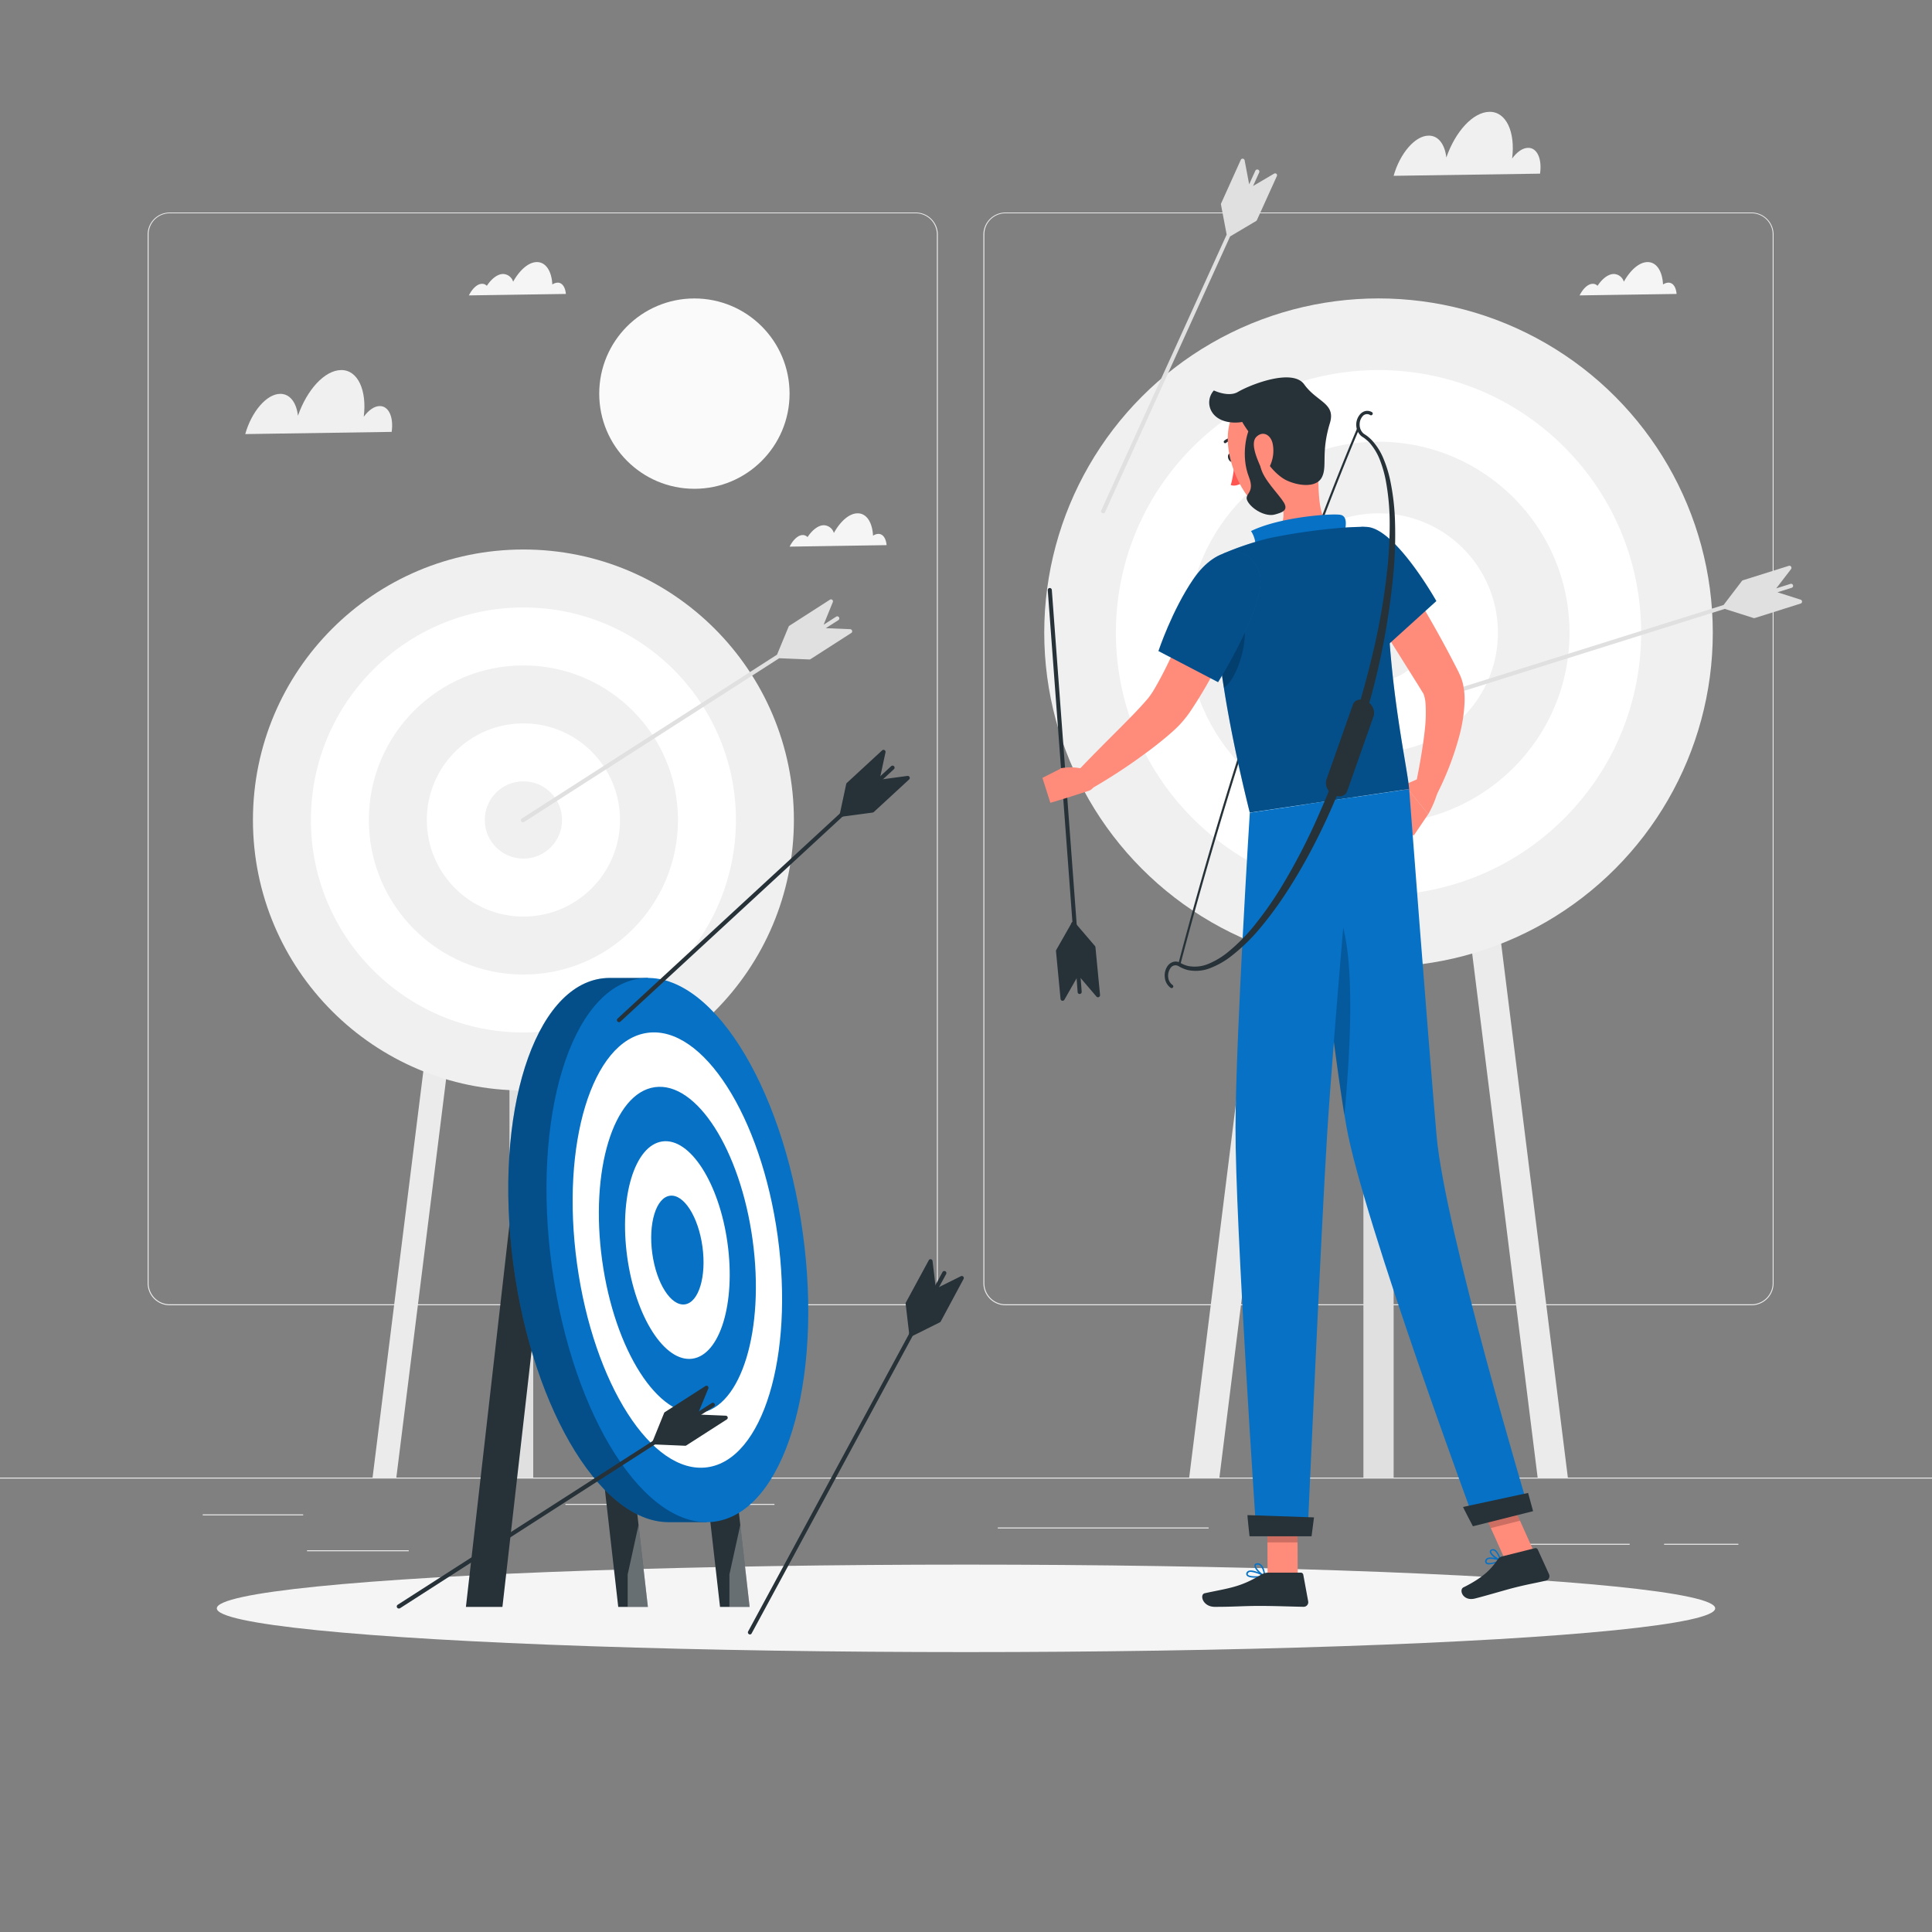 <svg xmlns="http://www.w3.org/2000/svg" viewBox="0 0 500 500"><rect x="0" y="0" width="500" height="500" fill="#808080" stroke="none"/><g id="freepik--background-complete--inject-132"><rect y="382.4" width="500" height="0.25" style="fill:#ebebeb"></rect><rect x="52.46" y="391.92" width="26" height="0.25" style="fill:#ebebeb"></rect><rect x="146.33" y="389.21" width="54.1" height="0.25" style="fill:#ebebeb"></rect><rect x="79.46" y="401.21" width="26.32" height="0.25" style="fill:#ebebeb"></rect><rect x="430.67" y="399.53" width="19.23" height="0.25" style="fill:#ebebeb"></rect><rect x="391.47" y="399.53" width="30.29" height="0.25" style="fill:#ebebeb"></rect><rect x="258.23" y="395.31" width="54.56" height="0.25" style="fill:#ebebeb"></rect><path d="M237,337.8H43.91a5.71,5.71,0,0,1-5.7-5.71V60.66A5.71,5.71,0,0,1,43.91,55H237a5.71,5.71,0,0,1,5.71,5.71V332.09A5.71,5.71,0,0,1,237,337.8ZM43.91,55.2a5.46,5.46,0,0,0-5.45,5.46V332.09a5.46,5.46,0,0,0,5.45,5.46H237a5.47,5.47,0,0,0,5.46-5.46V60.66A5.47,5.47,0,0,0,237,55.2Z" style="fill:#ebebeb"></path><path d="M453.31,337.8H260.21a5.72,5.72,0,0,1-5.71-5.71V60.66A5.72,5.72,0,0,1,260.21,55h193.1A5.71,5.71,0,0,1,459,60.66V332.09A5.71,5.71,0,0,1,453.31,337.8ZM260.21,55.2a5.47,5.47,0,0,0-5.46,5.46V332.09a5.47,5.47,0,0,0,5.46,5.46h193.1a5.47,5.47,0,0,0,5.46-5.46V60.66a5.47,5.47,0,0,0-5.46-5.46Z" style="fill:#ebebeb"></path><rect x="131.85" y="212.21" width="6.15" height="170.19" style="fill:#e0e0e0"></rect><polygon points="173.43 382.4 167.29 382.4 146.03 212.21 152.17 212.21 173.43 382.4" style="fill:#ebebeb"></polygon><polygon points="102.57 382.4 96.42 382.4 117.68 212.21 123.83 212.21 102.57 382.4" style="fill:#ebebeb"></polygon><rect x="352.85" y="165.82" width="7.82" height="216.57" style="fill:#e0e0e0"></rect><polygon points="405.76 382.4 397.94 382.4 370.89 165.82 378.71 165.82 405.76 382.4" style="fill:#ebebeb"></polygon><polygon points="315.58 382.4 307.76 382.4 334.82 165.82 342.64 165.82 315.58 382.4" style="fill:#ebebeb"></polygon><circle cx="135.46" cy="212.21" r="70" style="fill:#f0f0f0"></circle><circle cx="135.46" cy="212.21" r="55" style="fill:#fff"></circle><circle cx="135.46" cy="212.21" r="40" style="fill:#f0f0f0"></circle><circle cx="135.46" cy="212.21" r="25" style="fill:#fff"></circle><circle cx="135.46" cy="212.21" r="10" style="fill:#f0f0f0"></circle><circle cx="356.76" cy="163.74" r="86.51" style="fill:#f0f0f0"></circle><circle cx="356.76" cy="163.74" r="67.97" transform="translate(-11.29 300.23) rotate(-45)" style="fill:#fff"></circle><circle cx="356.76" cy="163.74" r="49.43" style="fill:#f0f0f0"></circle><circle cx="356.76" cy="163.74" r="30.9" style="fill:#fff"></circle><circle cx="356.76" cy="163.74" r="12.36" style="fill:#f0f0f0"></circle><path d="M220.52,163.23a.53.53,0,0,0-.49-.4l-6.31-.26,3.25-2.08a.53.53,0,0,0-.57-.9l-3.25,2.09,2.38-5.85a.53.53,0,0,0-.15-.61.54.54,0,0,0-.63,0l-10.46,6.72a.55.55,0,0,0-.2.25l-3,7.24-66,42.37a.53.53,0,0,0,.29,1,.47.47,0,0,0,.28-.09l66-42.36,7.82.32h0a.54.54,0,0,0,.28-.08l10.46-6.72A.52.52,0,0,0,220.52,163.23Z" style="fill:#e0e0e0"></path><path d="M330.36,45a.53.53,0,0,0-.63-.06l-5.44,3.2,1.59-3.51a.53.53,0,1,0-1-.44l-1.6,3.51-1.17-6.2a.53.53,0,0,0-.46-.43.5.5,0,0,0-.54.31L316,52.7a.58.58,0,0,0,0,.32l1.46,7.69L285,132.1a.53.53,0,0,0,.26.7.52.52,0,0,0,.51,0,.61.61,0,0,0,.2-.22l32.38-71.39,6.74-4h0a.5.5,0,0,0,.2-.23l5.13-11.32A.52.52,0,0,0,330.36,45Z" style="fill:#e0e0e0"></path><path d="M466.37,155.7a.54.54,0,0,0-.37-.51l-6-1.91,3.69-1.16a.53.53,0,0,0,.34-.67.52.52,0,0,0-.66-.34l-3.68,1.16,3.84-5a.54.54,0,0,0,0-.63.52.52,0,0,0-.59-.2l-11.86,3.73a.56.56,0,0,0-.27.18l-4.75,6.22-74.79,23.5a.54.54,0,0,0-.35.67.52.52,0,0,0,.37.35.51.51,0,0,0,.3,0l74.78-23.51,7.46,2.37h0a.61.61,0,0,0,.3,0L466,156.2A.53.53,0,0,0,466.37,155.7Z" style="fill:#e0e0e0"></path><circle cx="179.71" cy="101.87" r="24.63" style="fill:#fafafa"></circle><path d="M98.28,105.09c-1.41,0-2.91,1.09-4.14,2.76C95,101,92.6,95.73,88.3,95.77s-8.86,5.12-11.19,11.82c-.39-3.41-2.07-5.68-4.58-5.66-3.52,0-7.44,4.61-9.06,10.41l37.89-.57C101.91,108,100.63,105.07,98.28,105.09Z" style="fill:#f0f0f0"></path><path d="M144.31,73.15a2.61,2.61,0,0,0-1.37.48c-.17-3.45-1.67-5.82-4-5.8-2.15,0-4.47,2.07-6.14,5.08a2.79,2.79,0,0,0-2.59-2c-1.44,0-3,1.21-4.22,3.06a1.65,1.65,0,0,0-1.24-.52c-1.2,0-2.51,1.21-3.4,3l25.1-.38C146.29,74.31,145.51,73.14,144.31,73.15Z" style="fill:#f5f5f5"></path><path d="M395.48,38.26c-1.41,0-2.91,1.08-4.14,2.76.86-6.9-1.54-12.12-5.84-12.08s-8.86,5.12-11.19,11.82c-.39-3.41-2.06-5.69-4.57-5.66-3.52,0-7.44,4.61-9.07,10.4l37.89-.56C399.11,41.13,397.83,38.23,395.48,38.26Z" style="fill:#f0f0f0"></path><path d="M431.76,73.15a2.61,2.61,0,0,0-1.37.48c-.17-3.45-1.67-5.82-4-5.8-2.15,0-4.47,2.07-6.14,5.08a2.79,2.79,0,0,0-2.59-2c-1.44,0-3,1.21-4.22,3.06a1.65,1.65,0,0,0-1.24-.52c-1.2,0-2.51,1.21-3.4,3l25.1-.38C433.74,74.31,433,73.14,431.76,73.15Z" style="fill:#f5f5f5"></path><path d="M227.31,138.17a2.47,2.47,0,0,0-1.37.48c-.17-3.45-1.67-5.83-4-5.8-2.15,0-4.46,2.06-6.13,5.08a2.82,2.82,0,0,0-2.59-2c-1.45,0-3,1.22-4.23,3.07a1.68,1.68,0,0,0-1.24-.53c-1.2,0-2.5,1.22-3.4,3l25.1-.39C229.29,139.32,228.51,138.16,227.31,138.17Z" style="fill:#f5f5f5"></path></g><g id="freepik--Shadow--inject-132"><ellipse id="freepik--path--inject-132" cx="250" cy="416.24" rx="193.89" ry="11.32" style="fill:#f5f5f5"></ellipse></g><g id="freepik--Target--inject-132"><polygon points="157.57 327.19 149.9 327.19 160 415.86 167.67 415.86 157.57 327.19" style="fill:#263238"></polygon><polygon points="162.44 415.86 167.67 415.86 165.25 394.67 162.44 407.48 162.44 415.86" style="fill:#fff;opacity:0.3"></polygon><polygon points="133.03 306.55 142.48 306.55 130.03 415.86 120.58 415.86 133.03 306.55" style="fill:#263238"></polygon><polygon points="183.91 327.19 176.24 327.19 186.34 415.86 194 415.86 183.91 327.19" style="fill:#263238"></polygon><polygon points="188.77 415.86 194 415.86 191.59 394.67 188.77 407.48 188.77 415.86" style="fill:#fff;opacity:0.3"></polygon><path d="M157.8,253.09c-18.23,0-29.6,31.53-25.39,70.42s22.38,70.42,40.6,70.42h9.9L167.7,253.09Z" style="fill:#0671C5"></path><path d="M157.8,253.09c-18.23,0-29.6,31.53-25.39,70.42s22.38,70.42,40.6,70.42h9.9L167.7,253.09Z" style="opacity:0.3"></path><ellipse cx="175.31" cy="323.51" rx="32.76" ry="70.94" transform="translate(-42.55 26.98) rotate(-7.85)" style="fill:#0671C5"></ellipse><ellipse cx="175.31" cy="323.51" rx="26.21" ry="56.75" transform="translate(-42.55 26.98) rotate(-7.85)" style="fill:#fff"></ellipse><ellipse cx="175.31" cy="323.51" rx="19.65" ry="42.56" transform="translate(-42.55 26.98) rotate(-7.85)" style="fill:#0671C5"></ellipse><ellipse cx="175.31" cy="323.51" rx="13.1" ry="28.38" transform="translate(-42.55 26.98) rotate(-7.85)" style="fill:#fff"></ellipse><ellipse cx="175.31" cy="323.51" rx="6.55" ry="14.19" transform="translate(-42.55 26.98) rotate(-7.85)" style="fill:#0671C5"></ellipse><path d="M103.25,416.28a.53.53,0,0,1-.28-1l81.22-52.16a.52.52,0,0,1,.73.16.53.53,0,0,1-.15.73L103.54,416.2A.6.6,0,0,1,103.25,416.28Z" style="fill:#263238"></path><polygon points="172.38 365.89 169.36 373.29 179.86 366.48 182.84 359.18 172.38 365.89" style="fill:#263238"></polygon><path d="M169.36,373.82a.54.54,0,0,1-.34-.12.52.52,0,0,1-.15-.61l3-7.4a.48.48,0,0,1,.2-.24l10.46-6.72a.53.53,0,0,1,.63,0,.54.54,0,0,1,.15.61l-3,7.3a.52.52,0,0,1-.2.24l-10.5,6.82A.51.51,0,0,1,169.36,373.82Zm3.44-7.57-2.31,5.68,8.94-5.81,2.28-5.59Z" style="fill:#263238"></path><polygon points="177.34 373.63 169.36 373.29 179.93 366.58 187.81 366.91 177.34 373.63" style="fill:#263238"></polygon><path d="M177.34,374.16h0l-8-.34a.51.51,0,0,1-.49-.39.53.53,0,0,1,.22-.58l10.57-6.72a.48.48,0,0,1,.31-.08l7.88.33a.53.53,0,0,1,.49.39.52.52,0,0,1-.23.58l-10.46,6.72A.48.48,0,0,1,177.34,374.16Zm-6.27-1.33,6.13.26,8.91-5.72-6-.25Z" style="fill:#263238"></path><path d="M194.09,423a.45.45,0,0,1-.25-.07.53.53,0,0,1-.22-.72l50.3-93a.53.53,0,0,1,.94.51l-50.31,92.95A.51.51,0,0,1,194.09,423Z" style="fill:#263238"></path><polygon points="234.91 337.33 235.84 345.27 241.74 334.23 240.82 326.4 234.91 337.33" style="fill:#263238"></polygon><path d="M235.84,345.8h-.1a.53.53,0,0,1-.43-.46l-.93-7.94a.54.54,0,0,1,.06-.31l5.92-10.93a.51.51,0,0,1,.56-.27.53.53,0,0,1,.43.46l.92,7.83a.56.56,0,0,1-.06.31l-5.91,11A.51.51,0,0,1,235.84,345.8Zm-.39-8.36.72,6.09,5-9.4-.71-6Z" style="fill:#263238"></path><polygon points="242.99 341.71 235.84 345.27 241.85 334.29 248.91 330.77 242.99 341.71" style="fill:#263238"></polygon><path d="M235.84,345.8a.59.59,0,0,1-.39-.16.53.53,0,0,1-.08-.62l6-11a.69.69,0,0,1,.23-.22l7.06-3.51a.52.52,0,0,1,.7.72L243.46,342a.54.54,0,0,1-.23.22l-7.16,3.57A.59.59,0,0,1,235.84,345.8Zm6.4-11.11L237.11,344l5.49-2.73,5-9.32Zm.75,7h0Z" style="fill:#263238"></path><path d="M160.2,264.54a.56.56,0,0,1-.39-.17.53.53,0,0,1,0-.75l70.86-65.37a.53.53,0,0,1,.71.78L160.56,264.4A.54.54,0,0,1,160.2,264.54Z" style="fill:#263238"></path><polygon points="219.54 203.01 217.85 210.83 227.01 202.29 228.68 194.58 219.54 203.01" style="fill:#263238"></polygon><path d="M217.85,211.36a.59.59,0,0,1-.26-.07.53.53,0,0,1-.26-.58L219,202.9a.53.53,0,0,1,.16-.28l9.14-8.43a.53.53,0,0,1,.87.51l-1.66,7.7a.61.61,0,0,1-.16.28l-9.16,8.53A.51.51,0,0,1,217.85,211.36Zm2.17-8.07-1.3,6,7.8-7.27,1.28-5.91Z" style="fill:#263238"></path><polygon points="225.77 209.77 217.85 210.83 227.09 202.38 234.91 201.34 225.77 209.77" style="fill:#263238"></polygon><path d="M217.85,211.36a.52.52,0,0,1-.48-.31.54.54,0,0,1,.12-.62l9.24-8.44a.51.51,0,0,1,.29-.13l7.82-1.05a.53.53,0,0,1,.43.92l-9.14,8.43a.51.51,0,0,1-.29.13l-7.92,1.06Zm9.48-8.48-7.88,7.2,6.08-.82,7.79-7.17Zm-1.56,6.89h0Z" style="fill:#263238"></path></g><g id="freepik--Character--inject-132"><path d="M368.05,201.12l-4.61,2,6.19,7.59a26.28,26.28,0,0,0,2.5-6,2.42,2.42,0,0,0-1.71-2.95Z" style="fill:#ff8b7b"></path><polygon points="360.44 210.27 365.85 216.28 369.63 210.69 363.44 203.1 360.44 210.27" style="fill:#ff8b7b"></polygon><path d="M305.19,249.9h-.07a.28.28,0,0,1-.2-.34c21.24-80.75,46.14-138.31,46.38-138.88a.27.27,0,0,1,.37-.14.27.27,0,0,1,.14.36c-.25.57-25.13,58.09-46.36,138.81A.27.27,0,0,1,305.19,249.9Z" style="fill:#263238"></path><path d="M322.36,156.22c-2,4.84-4.09,9.5-6.41,14.17a116.31,116.31,0,0,1-8,13.87,28.79,28.79,0,0,1-3,3.66c-1,1-2.06,1.93-3.09,2.79-2.05,1.73-4.12,3.32-6.23,4.84a142.74,142.74,0,0,1-13,8.45l-3.58-4.62c3.5-3.68,7.1-7.27,10.64-10.81,1.76-1.78,3.52-3.54,5.16-5.3.81-.89,1.6-1.75,2.31-2.6a20.46,20.46,0,0,0,1.63-2.42c1.13-1.93,2.27-4.07,3.33-6.26s2.15-4.43,3.17-6.69c2.07-4.51,4.12-9.13,6.12-13.65Z" style="fill:#ff8b7b"></path><path d="M279.42,257.25a.53.53,0,0,1-.53-.5l-7.73-104a.52.52,0,0,1,.49-.57.53.53,0,0,1,.56.49l7.73,104a.51.51,0,0,1-.48.56Z" style="fill:#263238"></path><polygon points="282.98 245.19 277.78 239.12 279.03 251.57 284.16 257.56 282.98 245.19" style="fill:#263238"></polygon><path d="M284.16,258.09a.52.52,0,0,1-.4-.18l-5.13-6a.5.5,0,0,1-.12-.29l-1.26-12.46a.53.53,0,0,1,.93-.4l5.2,6.07a.56.56,0,0,1,.12.3l1.19,12.37a.54.54,0,0,1-.32.54A.52.52,0,0,1,284.16,258.09Zm-4.62-6.73,3.93,4.59-1-10.54-4-4.66Z" style="fill:#263238"></path><polygon points="273.83 246.07 277.78 239.12 278.91 251.59 275.01 258.44 273.83 246.07" style="fill:#263238"></polygon><path d="M275,259h-.11a.56.56,0,0,1-.42-.47l-1.18-12.37a.52.52,0,0,1,.07-.32l3.95-6.94a.51.51,0,0,1,.57-.26.54.54,0,0,1,.42.47l1.13,12.47a.57.57,0,0,1-.07.31l-3.9,6.85A.52.52,0,0,1,275,259Zm-.64-12.79,1,10.54,3-5.25-1-10.62Z" style="fill:#263238"></path><polygon points="271.83 207.77 269.78 201.31 274.79 198.77 277.1 206.17 271.83 207.77" style="fill:#ff8b7b"></polygon><path d="M360.56,144.65c2.9,4.42,5.63,8.88,8.28,13.42s5.2,9.15,7.63,13.88l.91,1.77.11.23.15.31.36.81a15.68,15.68,0,0,1,.52,1.55,18.32,18.32,0,0,1,.5,5.27,40.1,40.1,0,0,1-1.38,8.68,77.24,77.24,0,0,1-5.91,15.25l-5.48-2c.49-2.45,1-5,1.42-7.48s.81-5,1.06-7.39a38.37,38.37,0,0,0,.2-6.86,9.3,9.3,0,0,0-.5-2.46c-.06-.09-.1-.25-.15-.29a.19.19,0,0,1-.06-.07v0l-.06-.1-.13-.21-1-1.63-8.22-13.11c-2.76-4.37-5.52-8.79-8.2-13.18Z" style="fill:#ff8b7b"></path><path d="M319.28,118.16c.22.59.09,1.2-.29,1.35s-.87-.19-1.09-.78-.09-1.19.29-1.35S319.06,117.57,319.28,118.16Z" style="fill:#263238"></path><path d="M319.42,119.33a23.38,23.38,0,0,1-.9,6.2c1.39.55,3-.63,3-.63Z" style="fill:#ff5652"></path><path d="M317.12,114.7a.34.34,0,0,0,.19-.09,2.91,2.91,0,0,1,2.59-.56.37.37,0,0,0,.45-.27.38.38,0,0,0-.27-.45,3.63,3.63,0,0,0-3.27.74.37.37,0,0,0,0,.52A.38.38,0,0,0,317.12,114.7Z" style="fill:#263238"></path><path d="M340.86,119.33c.74,6.37-.48,14.38,3.88,17.58,0,0-.91,6-11.39,7.54-11.51,1.71-6.13-4.94-6.13-4.94,6.12-2.44,5.45-7.11,3.87-11.35Z" style="fill:#ff8b7b"></path><path d="M347.74,138.47c.62-1.94,1.13-4.86-.82-5.23-2.15-.41-15.64.52-23.16,4.2a6.93,6.93,0,0,1,.94,5.61Z" style="fill:#0671C5"></path><path d="M385.38,404.87a1.27,1.27,0,0,1-.79-.21.76.76,0,0,1-.18-.87.9.9,0,0,1,.49-.56c1.06-.52,3.42.39,3.52.43a.17.17,0,0,1,.12.16.16.16,0,0,1-.1.17A8.28,8.28,0,0,1,385.38,404.87Zm.37-1.44a1.57,1.57,0,0,0-.69.13.52.52,0,0,0-.29.34c-.1.34,0,.44.06.47.42.35,2,0,3.05-.52A7.82,7.82,0,0,0,385.75,403.43Z" style="fill:#0671C5"></path><path d="M388.36,404h-.05c-.86-.23-2.71-1.51-2.76-2.4A.62.62,0,0,1,386,401a1,1,0,0,1,.82,0c1,.51,1.68,2.66,1.71,2.76a.2.2,0,0,1-.05.18A.19.19,0,0,1,388.36,404Zm-2-2.73a.57.57,0,0,0-.22,0c-.24.09-.23.22-.23.27,0,.53,1.25,1.54,2.14,1.93-.22-.61-.73-1.84-1.39-2.17A.66.66,0,0,0,386.37,401.28Z" style="fill:#0671C5"></path><path d="M324.92,408.31c-1,0-2-.14-2.27-.59a.69.69,0,0,1,0-.81c.83-1.37,4.29.61,4.68.84a.18.18,0,0,1,.09.19.19.19,0,0,1-.15.15A13.6,13.6,0,0,1,324.92,408.31Zm-1.2-1.51a.79.79,0,0,0-.72.3c-.16.26-.08.37-.05.41.34.49,2.31.51,3.77.3A8.08,8.08,0,0,0,323.72,406.8Z" style="fill:#0671C5"></path><path d="M327.28,408.09h-.08c-.93-.43-2.7-2.08-2.55-3,0-.21.18-.47.7-.53a1.29,1.29,0,0,1,1,.33c1,.81,1.09,2.91,1.09,3a.18.18,0,0,1-.08.16A.19.19,0,0,1,327.28,408.09Zm-1.78-3.16h-.11c-.35,0-.37.18-.38.22-.09.55,1.11,1.85,2.05,2.42a4.13,4.13,0,0,0-.93-2.4A.92.92,0,0,0,325.5,404.93Z" style="fill:#0671C5"></path><polygon points="335.85 407.91 328.05 407.91 327.97 389.87 335.76 389.87 335.85 407.91" style="fill:#ff8b7b"></polygon><polygon points="397.01 401.65 389.46 403.55 381.94 386.84 389.5 384.94 397.01 401.65" style="fill:#ff8b7b"></polygon><path d="M388.74,402.8l8.49-2.13a.64.64,0,0,1,.75.36l2.92,6.41a1.2,1.2,0,0,1-.82,1.63c-3,.69-4.45.88-8.19,1.82-2.29.58-7,2-10.15,2.8s-4.25-2.26-3-2.88c5.55-2.75,7.37-5.07,8.88-7.23A2,2,0,0,1,388.74,402.8Z" style="fill:#263238"></path><path d="M328.14,407h8.51a.64.64,0,0,1,.64.53l1.27,6.92a1.19,1.19,0,0,1-1.17,1.39c-3.07-.05-7.5-.23-11.36-.23-4.51,0-6.34.24-11.63.24-3.2,0-4-3.23-2.61-3.52,6.14-1.34,9.06-1.48,14.45-4.73A3.76,3.76,0,0,1,328.14,407Z" style="fill:#263238"></path><path d="M353.86,136.38c7.41.59,17.86,19.17,17.86,19.17L358.31,167.7a116.28,116.28,0,0,1-11.38-15C341.66,144.31,346.29,135.77,353.86,136.38Z" style="fill:#0671C5"></path><path d="M353.86,136.38c7.41.59,17.86,19.17,17.86,19.17L358.31,167.7a116.28,116.28,0,0,1-11.38-15C341.66,144.31,346.29,135.77,353.86,136.38Z" style="opacity:0.3"></path><path d="M350.07,149.78l8.87,17.35-.63.57s-3.43-3.75-7.26-8.92Z" style="opacity:0.2"></path><path d="M316.74,178c1.34,8.59,3.45,19.21,6.7,32.3l41.23-6.12c-.38-5.91-6.69-32.3-5.45-60.62a6.89,6.89,0,0,0-7-7.21c-2,.05-4.27.15-6.47.37a153.88,153.88,0,0,0-17.52,2.61,78.75,78.75,0,0,0-11.62,3.91s-3,4.34-1.37,22.41C315.53,169.25,316,173.34,316.74,178Z" style="fill:#0671C5"></path><path d="M316.74,178c1.34,8.59,3.45,19.21,6.7,32.3l41.23-6.12c-.38-5.91-6.69-32.3-5.45-60.62a6.89,6.89,0,0,0-7-7.21c-2,.05-4.27.15-6.47.37a153.88,153.88,0,0,0-17.52,2.61,78.75,78.75,0,0,0-11.62,3.91s-3,4.34-1.37,22.41C315.53,169.25,316,173.34,316.74,178Z" style="opacity:0.3"></path><path d="M316.74,178c3.35-2.12,6.49-11.86,5.07-17l-6.6,4.61C315.53,169.25,316,173.34,316.74,178Z" style="opacity:0.2"></path><path d="M326,148.54c2.13,7.11-10.76,28-10.76,28l-15.43-8.05s3.5-10.54,9.05-18.65C315.06,140.81,323.6,140.54,326,148.54Z" style="fill:#0671C5"></path><path d="M326,148.54c2.13,7.11-10.76,28-10.76,28l-15.43-8.05s3.5-10.54,9.05-18.65C315.06,140.81,323.6,140.54,326,148.54Z" style="opacity:0.3"></path><polygon points="327.98 389.87 328.01 399.17 335.81 399.17 335.77 389.87 327.98 389.87" style="opacity:0.2"></polygon><polygon points="389.5 384.94 381.94 386.84 385.82 395.46 393.38 393.56 389.5 384.94" style="opacity:0.2"></polygon><path d="M338.16,108.85c2.26,7.42,3.95,11.63,1.73,16.85a10.06,10.06,0,0,1-17.75,1.68c-3.95-5.87-7-17-1.07-22.81A10.16,10.16,0,0,1,338.16,108.85Z" style="fill:#ff8b7b"></path><path d="M326.24,114.71c-2.48-1.36-4.75-5.51-4.75-5.51-2.33.44-6.37.16-8-2.85a4.62,4.62,0,0,1,.66-5.3s3.74,1.81,6.17.41c3.4-2,14.18-6.18,17.19-2,3.29,4.61,8.25,4.87,6.66,10.06-2.36,7.75-.61,11.13-2.07,14s-6.27,2.18-9.19.77S326,118.19,326.24,114.71Z" style="fill:#263238"></path><path d="M323.76,110.23c-1.11,1.46-2.7,7.72-.53,13.24,1.71,4.36-1.5,4.2-.35,6.27s4.66,4.09,7.07,3.41c1.57-.45,3.58-.93,2.34-3.05s-5.43-6.06-6.05-9.28.7-7.91.7-7.91Z" style="fill:#263238"></path><path d="M329.36,114.8a9.17,9.17,0,0,1-.65,5.67c-1.1,2.33-1.56,2.46-2.47.35-.82-1.91-2.77-6.13-1.08-7.77S328.86,112.52,329.36,114.8Z" style="fill:#ff8b7b"></path><path d="M338.07,208.17s6.39,61.1,10.39,83.4c4.37,24.43,33.47,103,33.47,103l13.84-3.48s-21.93-73.13-24-97.31c-2.28-26.25-7.08-89.57-7.08-89.57Z" style="fill:#0671C5"></path><path d="M378.63,390c-.06,0,2.56,5,2.56,5l15.57-3.91-1.29-4.72Z" style="fill:#263238"></path><path d="M342,232a3.64,3.64,0,0,0-1.35,0c2.06,18.26,5,42.64,7.27,56.59C349.85,268.28,351.63,233.89,342,232Z" style="opacity:0.2"></path><path d="M323.45,210.34s-3.63,57.64-3.7,81.4c-.08,24.71,5.43,105.63,5.43,105.63h13.2s3.55-79.48,5.08-103.75c1.66-26.46,7.08-87.3,7.08-87.3Z" style="fill:#0671C5"></path><path d="M283.07,201.11l-1-1.58a13.78,13.78,0,0,0-7.66-.68l2.65,7.32,4.62-1.48A2.44,2.44,0,0,0,283.07,201.11Z" style="fill:#ff8b7b"></path><path d="M322.84,392.11c-.06,0,.54,5.48.54,5.48h16.05l.63-4.89Z" style="fill:#263238"></path><path d="M303,255.67a3.67,3.67,0,0,1-1.54-2.66,4.29,4.29,0,0,1,.7-3,2.76,2.76,0,0,1,1.27-1,2.22,2.22,0,0,1,1.68,0c.28.13.46.24.65.34s.4.19.59.28a7,7,0,0,0,1.25.39,9.13,9.13,0,0,0,5.17-.59,20,20,0,0,0,4.65-2.73,46.48,46.48,0,0,0,7.68-7.8,91.37,91.37,0,0,0,6.3-9,158.55,158.55,0,0,0,10.15-19.64c3-6.74,5.58-13.68,7.92-20.68s4.31-14.13,6-21.32a170.26,170.26,0,0,0,3.65-21.83,107.22,107.22,0,0,0,.53-11,60.87,60.87,0,0,0-1-11,30.53,30.53,0,0,0-1.48-5.25,14.91,14.91,0,0,0-2.74-4.61,10.32,10.32,0,0,0-1-.91,5.25,5.25,0,0,0-.53-.4c-.18-.12-.36-.23-.6-.41A3.83,3.83,0,0,1,351,110.1a4.09,4.09,0,0,1,1-2.89,2.64,2.64,0,0,1,1.4-.84,2.37,2.37,0,0,1,1.65.29h0a.43.43,0,0,1,.15.6.44.44,0,0,1-.6.16h0a1.47,1.47,0,0,0-2,.36,3.22,3.22,0,0,0-.72,2.28,3,3,0,0,0,1,2.14l.55.37a6.36,6.36,0,0,1,.59.43,11.13,11.13,0,0,1,1.08,1,16.06,16.06,0,0,1,3,4.84,31.59,31.59,0,0,1,1.67,5.41,61,61,0,0,1,1.27,11.17,110.26,110.26,0,0,1-.27,11.21,187.86,187.86,0,0,1-9,43.76c-4.69,14.15-10.68,28-18.82,40.53a94.76,94.76,0,0,1-6.65,9.05,47.79,47.79,0,0,1-8.12,7.83,21.15,21.15,0,0,1-5,2.75,10.09,10.09,0,0,1-5.76.5,8.15,8.15,0,0,1-1.39-.48,5.8,5.8,0,0,1-.66-.33c-.22-.12-.43-.25-.58-.31a1.54,1.54,0,0,0-1.9.66,3.4,3.4,0,0,0-.56,2.34,2.75,2.75,0,0,0,1.15,2h0a.44.44,0,0,1-.45.75Z" style="fill:#263238"></path><path d="M345.11,205.68h0a3.38,3.38,0,0,1-1.88-3.77l6.89-19.55c.46-1.29,2-1.7,3.53-.9h0a3.38,3.38,0,0,1,1.88,3.77l-6.89,19.55C348.18,206.07,346.6,206.48,345.11,205.68Z" style="fill:#263238"></path></g></svg>